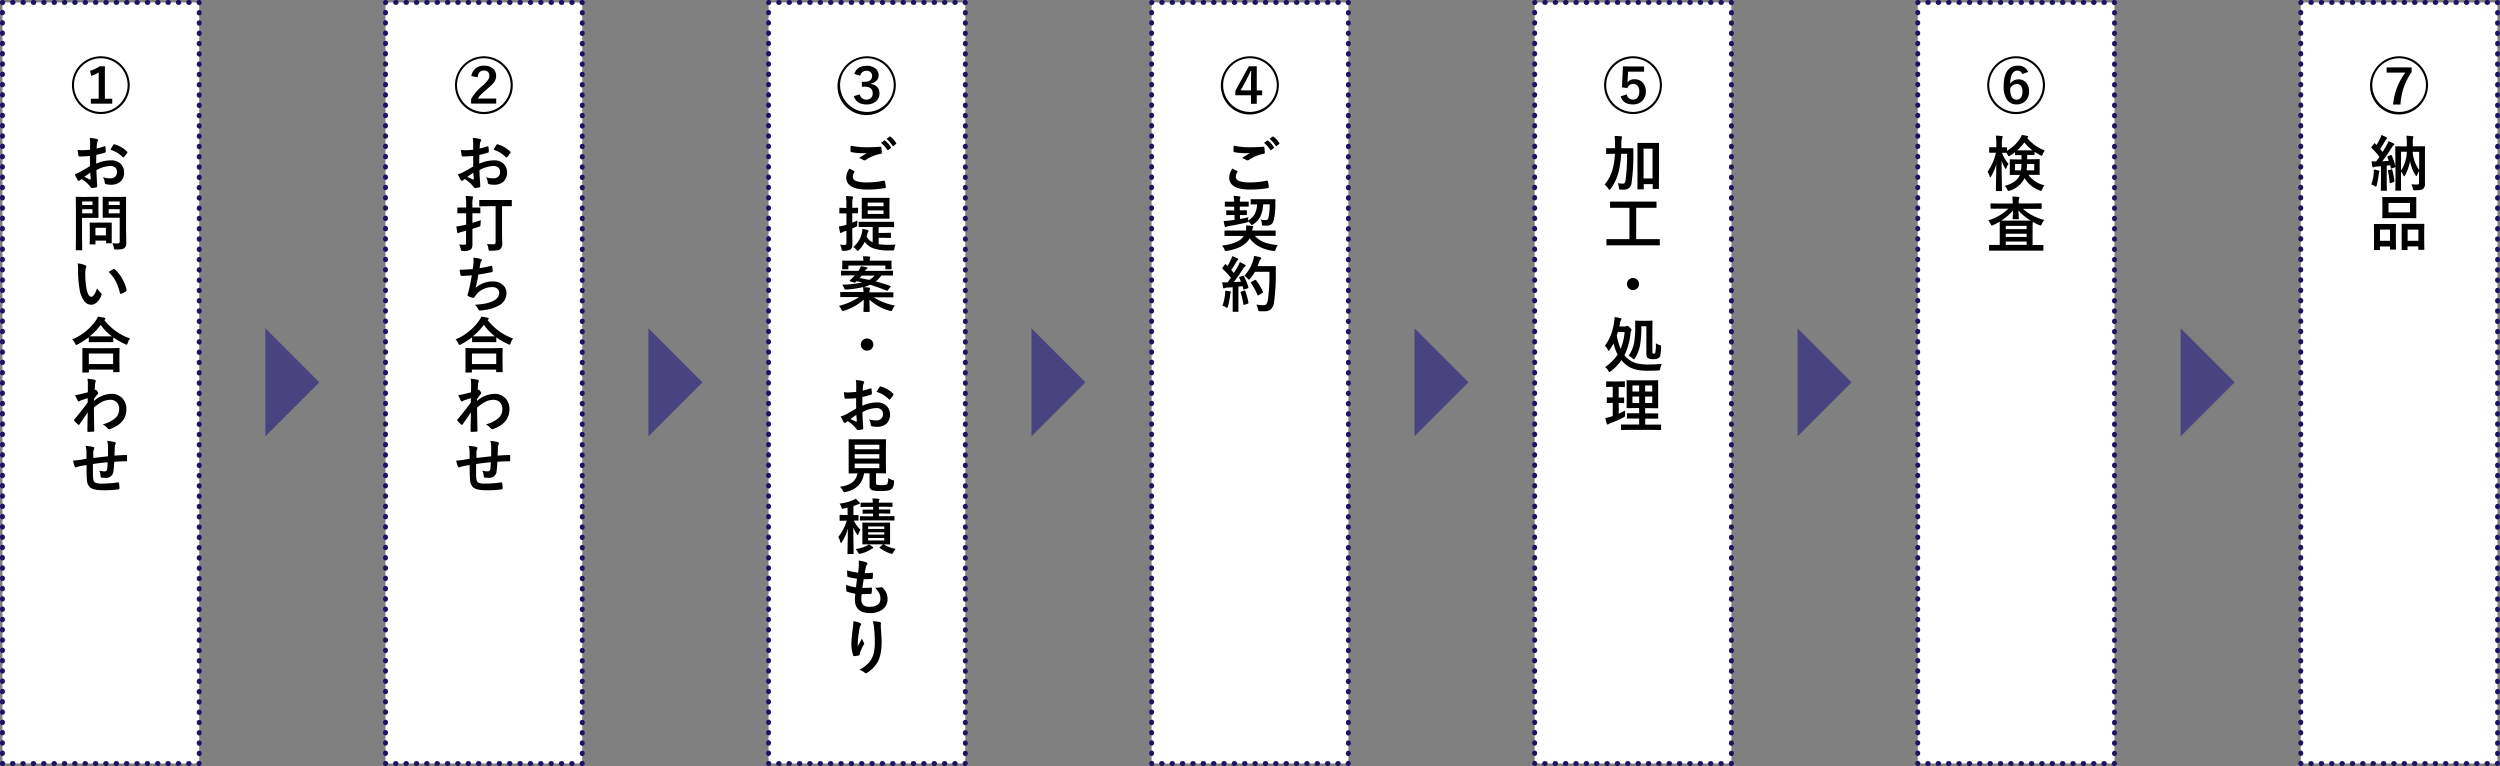 <svg xmlns="http://www.w3.org/2000/svg" viewBox="0 0 1018.31 312"><rect x="0" y="0" width="1018.31" height="312" fill="#808080" stroke="none"/><defs><style>.cls-1{fill:#fff;}.cls-2,.cls-3,.cls-4{fill:none;stroke:#1b1464;stroke-linecap:round;stroke-linejoin:round;stroke-width:2px;}.cls-3{stroke-dasharray:0.2 4.02;}.cls-4{stroke-dasharray:0.2 3.99;}.cls-5{fill:#494380;}</style></defs><g id="レイヤー_2" data-name="レイヤー 2"><g id="レイヤー_1-2" data-name="レイヤー 1"><rect class="cls-1" x="1" y="1" width="80.14" height="310"/><polyline class="cls-2" points="81.14 310.9 81.14 311 81.04 311"/><line class="cls-3" x1="77.02" y1="311" x2="3.11" y2="311"/><polyline class="cls-2" points="1.1 311 1 311 1 310.9"/><line class="cls-4" x1="1" y1="306.91" x2="1" y2="3.09"/><polyline class="cls-2" points="1 1.1 1 1 1.1 1"/><line class="cls-3" x1="5.12" y1="1" x2="79.03" y2="1"/><polyline class="cls-2" points="81.04 1 81.14 1 81.14 1.1"/><line class="cls-4" x1="81.14" y1="5.09" x2="81.14" y2="308.91"/><path d="M41.07,22.92A11.77,11.77,0,0,1,52.83,34.69,11.75,11.75,0,0,1,35.14,44.84a11.75,11.75,0,0,1-4.22-16.09,11.83,11.83,0,0,1,10.15-5.83Zm0,.82a10.6,10.6,0,0,0-5.51,1.51,10.94,10.94,0,0,0-3.93,3.92,10.89,10.89,0,0,0,0,11,10.86,10.86,0,0,0,3.93,3.92,10.83,10.83,0,0,0,11,0,10.91,10.91,0,0,0,3.92-3.92,10.83,10.83,0,0,0,0-11,11,11,0,0,0-3.92-3.92A10.64,10.64,0,0,0,41.07,23.74ZM42.72,27V40.22h3v2H37v-2h3.2V29.5a11.43,11.43,0,0,1-3.06,1.4l-.45-2.07A15.31,15.31,0,0,0,40.63,27Z"/><path d="M36.7,61l0-2.81a9.65,9.65,0,0,0-.16-2,14.21,14.21,0,0,1,2.92.43c.33.09.5.25.5.47a.87.87,0,0,1-.15.4,3.43,3.43,0,0,0-.35,1c0,.48-.09,1.16-.12,2a27.09,27.09,0,0,0,3.17-.9.38.38,0,0,1,.17,0c.14,0,.23.09.25.25a12.05,12.05,0,0,1,.14,1.92.39.39,0,0,1-.32.4,35.81,35.81,0,0,1-3.53.94l-.05,3.57a14.89,14.89,0,0,1,6.07-1.36,5.35,5.35,0,0,1,4,1.54,4.65,4.65,0,0,1,1.3,3.39,4.71,4.71,0,0,1-1.61,3.85,5.72,5.72,0,0,1-3.74,1.15,9.14,9.14,0,0,1-2-.21.7.7,0,0,1-.54-.75,4.1,4.1,0,0,0-.75-2.08,9.94,9.94,0,0,0,3.09.43,2.66,2.66,0,0,0,1.93-.7,2.38,2.38,0,0,0,.73-1.84,2.34,2.34,0,0,0-.81-1.93,3,3,0,0,0-1.9-.56,12.8,12.8,0,0,0-5.65,1.68c0,1.06.06,2,.1,3,.13,1.91.2,3,.2,3.2a2.7,2.7,0,0,1,0,.53.45.45,0,0,1-.34.28,9.73,9.73,0,0,1-1.82.3c-.16,0-.36-.15-.6-.5a13.93,13.93,0,0,0-3.51-3.15,4.84,4.84,0,0,0-.78.54.61.61,0,0,1-.42.17c-.2,0-.38-.13-.54-.4a20.9,20.9,0,0,1-1.13-2.29A8.72,8.72,0,0,0,32.63,70q1.13-.62,4-2.29V63.54c-1.64.12-3,.19-4.14.19a.53.53,0,0,1-.59-.52c-.06-.39-.16-1.11-.28-2.14a13.35,13.35,0,0,0,1.93.12C34.28,61.19,35.32,61.12,36.7,61Zm.07,9.35c-1,.7-1.84,1.26-2.41,1.67a24.68,24.68,0,0,0,2.32,1.11l.13,0c.08,0,.12,0,.12-.14s0,0,0-.07c0-.25,0-.69-.08-1.33S36.79,70.54,36.77,70.34ZM45,61a16,16,0,0,1,1.13-1.92c.13-.21.24-.32.33-.32l.09,0a11.82,11.82,0,0,1,5.23,3,.4.4,0,0,1,.14.25.93.93,0,0,1-.09.24c-.14.21-.37.52-.7.94l-.64.82a.33.33,0,0,1-.26.08c-.12,0-.2,0-.23-.08A11.54,11.54,0,0,0,45,61Z"/><path d="M37.42,80.18l2.47-.05c.16,0,.24.09.24.28l-.05,2.44v3.2l.05,2.41c0,.19-.08.28-.24.28l-2.47,0h-4v7.7l.05,5.25c0,.12,0,.2-.05.24a.45.45,0,0,1-.21,0H31.15c-.12,0-.2,0-.22,0a.37.37,0,0,1-.05-.23l.05-5.25V85.71l-.05-5.3c0-.14,0-.22.05-.24a.38.38,0,0,1,.23,0l2.88.05Zm.24,1.88H33.47v1.45h4.19Zm0,4.83V85.21H33.47v1.68Zm.92,12.67h-1.8a.56.56,0,0,1-.24,0,.43.43,0,0,1,0-.21l.05-4V93.52l-.05-2.6c0-.14,0-.22.05-.24s.1,0,.22,0l2.62,0h3.22l2.62,0a.38.38,0,0,1,.24,0,.53.53,0,0,1,0,.23l0,2.13V95l0,3.86c0,.13,0,.22,0,.24a.35.35,0,0,1-.23,0h-1.8a.44.44,0,0,1-.26,0,.42.42,0,0,1,0-.24V98H38.88v1.33c0,.12,0,.19,0,.22A1.11,1.11,0,0,1,38.58,99.56Zm.3-6.77v3.1h4.26v-3.1Zm6.87,6.26a15.47,15.47,0,0,0,2,.12,1.17,1.17,0,0,0,.85-.23,1.23,1.23,0,0,0,.16-.74V88.69H44.82l-2.71,0a.45.45,0,0,1-.27,0,.53.53,0,0,1,0-.23l0-2.21v-3.6l0-2.24q0-.21.06-.24s.11,0,.24,0l2.71.05h3.55l2.71-.05a.38.38,0,0,1,.24.05.53.53,0,0,1,0,.23l0,3.27V93.8l.09,4.9a4.46,4.46,0,0,1-.17,1.45,1.9,1.9,0,0,1-.54.82,2.29,2.29,0,0,1-1.2.53,13.22,13.22,0,0,1-2.23.14,1.35,1.35,0,0,1-.73-.11,1.54,1.54,0,0,1-.21-.65A6.53,6.53,0,0,0,45.75,99.05Zm3-17H44.27v1.45h4.49Zm-4.49,4.83h4.49V85.21H44.27Z"/><path d="M31.63,107.28a9.8,9.8,0,0,1,3.13.8c.27.12.4.27.4.45a1.94,1.94,0,0,1-.21.68,9.38,9.38,0,0,0-.21,2.42,33.68,33.68,0,0,0,.44,5.63c.43,2.41,1.1,3.62,2,3.62.41,0,.81-.29,1.19-.87a13.72,13.72,0,0,0,1.17-2.56,10.08,10.08,0,0,0,1.57,1.9.7.7,0,0,1,.26.53,1.29,1.29,0,0,1-.08.39,6.8,6.8,0,0,1-2,3,3.42,3.42,0,0,1-2.24.86,3.68,3.68,0,0,1-3-1.88,11,11,0,0,1-1.66-4.55,43.75,43.75,0,0,1-.59-7.18A15.07,15.07,0,0,0,31.63,107.28Zm12.63,3.49c.81-.52,1.46-.89,1.94-1.14a.91.91,0,0,1,.28-.09.4.4,0,0,1,.26.14,14.66,14.66,0,0,1,3.19,4.1,15.08,15.08,0,0,1,1.64,4.34.44.44,0,0,1,0,.15c0,.14-.09.27-.28.4a9.48,9.48,0,0,1-1.93,1,.6.6,0,0,1-.22,0c-.16,0-.26-.11-.3-.31a19.48,19.48,0,0,0-1.82-5A16.14,16.14,0,0,0,44.26,110.77Z"/><path d="M53,137.88a6.09,6.09,0,0,0-1,1.87c-.14.43-.29.64-.45.64a1.49,1.49,0,0,1-.59-.22,27.46,27.46,0,0,1-4.81-2.75v1.72a.35.35,0,0,1,0,.23.45.45,0,0,1-.22,0l-2.78,0H39.19l-2.78,0c-.13,0-.21,0-.24,0a.5.5,0,0,1,0-.22v-1.78a30.61,30.61,0,0,1-4.56,2.91,3.16,3.16,0,0,1-.56.24c-.13,0-.29-.2-.47-.61a6,6,0,0,0-1.16-1.65,22.16,22.16,0,0,0,9.49-7.54,8.64,8.64,0,0,0,1-1.76c1.2.19,2.06.34,2.59.47.3.1.44.23.44.4a.44.44,0,0,1-.24.37,1.31,1.31,0,0,0-.2.17A22.79,22.79,0,0,0,53,137.88ZM35.88,151.73H33.79c-.13,0-.21,0-.23,0a.39.39,0,0,1,0-.22l0-4.38V145l0-3c0-.13,0-.21,0-.23a.44.44,0,0,1,.22,0l3.38.05h7.9l3.37-.05a.44.44,0,0,1,.26.05.37.37,0,0,1,0,.22l-.05,2.61V147l.05,4.35c0,.13,0,.2-.06.23a.53.53,0,0,1-.23,0H46.36c-.14,0-.22,0-.24,0a.39.39,0,0,1,0-.22v-.82h-9.9v.94c0,.13,0,.2-.06.23A.56.56,0,0,1,35.88,151.73Zm.3-7.74v4.3h9.9V144Zm.35-7c.39,0,1.28,0,2.66,0H43l2.53,0A22.12,22.12,0,0,1,41,132.36,24.23,24.23,0,0,1,36.53,137Z"/><path d="M35.63,154.27a21.06,21.06,0,0,1,2.85.42c.36.09.53.27.53.52a1.14,1.14,0,0,1-.08.34,4,4,0,0,0-.24,1.06l-.06,1c0,.45-.05.85-.08,1.22l.21-.07a.41.41,0,0,1,.17,0q.27,0,.66.57a1.67,1.67,0,0,1,.4.77,1.44,1.44,0,0,1-.42.68c-.49.63-.93,1.22-1.3,1.77v.77a11.12,11.12,0,0,1,7.08-2.89,5.85,5.85,0,0,1,4.67,2,6.28,6.28,0,0,1,1.47,4.29q0,5.58-6.57,8a.82.82,0,0,1-.42.1.8.8,0,0,1-.64-.35,7.69,7.69,0,0,0-2-1.63,12.53,12.53,0,0,0,5-2.44,4.79,4.79,0,0,0,1.68-3.72,3.74,3.74,0,0,0-1.09-2.9,3.59,3.59,0,0,0-2.58-.92,7.36,7.36,0,0,0-3.47.92,17.55,17.55,0,0,0-3.14,2.24c0,1.25,0,2.9.07,5,0,2.25.06,3.75.07,4.49q0,.3-.33.3c-.72.06-1.45.1-2.19.1a.24.24,0,0,1-.27-.27v-.08q0-2.85.13-7.62-1.68,2.5-3.34,4.88c-.13.17-.24.25-.33.25a.43.43,0,0,1-.28-.15,21,21,0,0,1-1.51-1.48.34.34,0,0,1-.14-.28.46.46,0,0,1,.14-.29q3.32-4,5.44-6.92c0-.86,0-1.44,0-1.76-1.41.44-2.35.75-2.82.92a3,3,0,0,0-.53.29.63.63,0,0,1-.28.13c-.18,0-.34-.15-.49-.45a20.36,20.36,0,0,1-1-2.16,15.28,15.28,0,0,0,1.68-.26c1.07-.24,2.23-.53,3.5-.88,0-.7,0-1.77,0-3.21A9.3,9.3,0,0,0,35.63,154.27Z"/><path d="M44,185.86c0-.82,0-2,0-3.47a10.81,10.81,0,0,0-.33-2.82,20.07,20.07,0,0,1,3,.5c.32.08.47.24.47.47a1.2,1.2,0,0,1-.15.49,4.69,4.69,0,0,0-.26,1.11q0,1.53-.09,3.45c1.67-.13,3.28-.22,4.81-.27.19,0,.29.08.29.25q0,.81,0,1.17c0,.29,0,.58,0,.85a.47.47,0,0,1-.06.3.47.47,0,0,1-.25,0c-1.54,0-3.18.07-4.91.2a35.07,35.07,0,0,1-.31,3.8,2.89,2.89,0,0,1-3.22,2.74,11.63,11.63,0,0,1-1.53-.07c-.33,0-.5-.24-.5-.64a6.34,6.34,0,0,0-.54-2.23,7.91,7.91,0,0,0,2.1.31,1.12,1.12,0,0,0,.82-.25,1.33,1.33,0,0,0,.33-.82,26.25,26.25,0,0,0,.18-2.62c-2,.15-4,.39-6,.7,0,1.51,0,2.5,0,3,0,1,0,1.92.06,2.59.08,1.08.38,1.76.89,2a6.9,6.9,0,0,0,2.82.38,43.33,43.33,0,0,0,6.38-.49h.15a.32.32,0,0,1,.34.32,10.45,10.45,0,0,1,.16,2.07c0,.27-.11.41-.32.44a42.22,42.22,0,0,1-6.19.37c-2.62,0-4.39-.35-5.33-1.06a4.28,4.28,0,0,1-1.4-3.2c-.12-1.25-.17-3.25-.17-6-1,.13-2,.31-3,.53a9.12,9.12,0,0,0-1.11.36.54.54,0,0,1-.26.07c-.15,0-.28-.11-.39-.34a8.62,8.62,0,0,1-.68-2.46,20.52,20.52,0,0,0,2.63-.26c.27,0,.74-.11,1.41-.23l1.39-.24v-2.63a12.79,12.79,0,0,0-.35-2.62,20.7,20.7,0,0,1,3,.42c.35.07.52.24.52.52a1.28,1.28,0,0,1-.16.52,3.38,3.38,0,0,0-.24,1.08c0,.22,0,.61,0,1.18s0,.94,0,1.2Q38.67,186.46,44,185.86Z"/><rect class="cls-1" x="157.03" y="1" width="80.14" height="310"/><polyline class="cls-2" points="237.17 310.9 237.17 311 237.07 311"/><line class="cls-3" x1="233.05" y1="311" x2="159.14" y2="311"/><polyline class="cls-2" points="157.13 311 157.03 311 157.03 310.9"/><line class="cls-4" x1="157.03" y1="306.91" x2="157.03" y2="3.09"/><polyline class="cls-2" points="157.03 1.1 157.03 1 157.13 1"/><line class="cls-3" x1="161.14" y1="1" x2="235.06" y2="1"/><polyline class="cls-2" points="237.07 1 237.17 1 237.17 1.1"/><line class="cls-4" x1="237.17" y1="5.09" x2="237.17" y2="308.91"/><path d="M197.1,22.92a11.83,11.83,0,0,1,10.15,5.83,11.77,11.77,0,1,1-20.3,0,11.8,11.8,0,0,1,10.15-5.83Zm0,.82a10.64,10.64,0,0,0-5.52,1.51,11,11,0,0,0-3.92,3.92,10.83,10.83,0,0,0,0,11,10.91,10.91,0,0,0,3.92,3.92,10.83,10.83,0,0,0,11,0,10.86,10.86,0,0,0,3.93-3.92,10.89,10.89,0,0,0,0-11,10.94,10.94,0,0,0-3.93-3.92A10.6,10.6,0,0,0,197.1,23.74ZM192,31a4.77,4.77,0,0,1,1.86-3.25,5.22,5.22,0,0,1,3.2-1A5.43,5.43,0,0,1,200.87,28a3.67,3.67,0,0,1,1.21,2.87,4.41,4.41,0,0,1-.84,2.63A16.61,16.61,0,0,1,198.7,36c-1.31,1.13-2.22,1.94-2.72,2.46a8.93,8.93,0,0,0-1.33,1.68h7.48v2.07H191.9V40.32a19.67,19.67,0,0,1,4.79-5.51,13.59,13.59,0,0,0,2.19-2.41,3,3,0,0,0,.45-1.57,2,2,0,0,0-.67-1.62,2.28,2.28,0,0,0-1.54-.5c-1.51,0-2.36.92-2.56,2.76Z"/><path d="M192.73,61l0-2.81a8.9,8.9,0,0,0-.17-2,14.32,14.32,0,0,1,2.93.43c.33.09.49.25.49.47a1,1,0,0,1-.14.4,3.14,3.14,0,0,0-.35,1c0,.48-.09,1.16-.12,2a27.65,27.65,0,0,0,3.17-.9.37.37,0,0,1,.16,0c.15,0,.23.09.26.25a13.35,13.35,0,0,1,.14,1.92.4.4,0,0,1-.32.4,35.81,35.81,0,0,1-3.53.94l-.05,3.57a14.86,14.86,0,0,1,6.07-1.36,5.35,5.35,0,0,1,4,1.54,5.25,5.25,0,0,1-.31,7.24,5.72,5.72,0,0,1-3.74,1.15,9.14,9.14,0,0,1-2-.21.7.7,0,0,1-.54-.75,4.1,4.1,0,0,0-.75-2.08,9.88,9.88,0,0,0,3.08.43,2.67,2.67,0,0,0,1.94-.7,2.41,2.41,0,0,0,.72-1.84,2.33,2.33,0,0,0-.8-1.93,3,3,0,0,0-1.9-.56,12.77,12.77,0,0,0-5.65,1.68c0,1.06,0,2,.09,3,.14,1.91.21,3,.21,3.2a1.89,1.89,0,0,1,0,.53.42.42,0,0,1-.33.28,9.73,9.73,0,0,1-1.82.3c-.16,0-.36-.15-.6-.5a13.93,13.93,0,0,0-3.51-3.15,4.84,4.84,0,0,0-.78.54.61.61,0,0,1-.42.17c-.2,0-.38-.13-.54-.4a22.38,22.38,0,0,1-1.14-2.29,8.78,8.78,0,0,0,2.27-.86c.74-.41,2.09-1.17,4-2.29V63.54c-1.65.12-3,.19-4.14.19a.53.53,0,0,1-.59-.52c-.07-.39-.16-1.11-.28-2.14a13.35,13.35,0,0,0,1.93.12C190.3,61.19,191.35,61.12,192.73,61Zm.07,9.35c-1,.7-1.85,1.26-2.41,1.67a23.47,23.47,0,0,0,2.31,1.11l.14,0c.08,0,.12,0,.12-.14a.14.14,0,0,0,0-.07c0-.25,0-.69-.07-1.33S192.82,70.54,192.8,70.34ZM201.05,61a16,16,0,0,1,1.13-1.92c.13-.21.24-.32.32-.32l.1,0a11.82,11.82,0,0,1,5.23,3A.46.46,0,0,1,208,62a.93.93,0,0,1-.09.24c-.14.21-.37.52-.7.94l-.64.82a.35.35,0,0,1-.27.08A.27.27,0,0,1,206,64,11.5,11.5,0,0,0,201.05,61Z"/><path d="M187,99.58c.6.06,1.32.1,2.16.1a.76.76,0,0,0,.56-.16,1,1,0,0,0,.12-.59V94l-2,.49a2.44,2.44,0,0,0-.85.35.59.59,0,0,1-.39.14c-.17,0-.27-.11-.32-.32-.13-.62-.27-1.43-.42-2.42.51,0,1.27-.17,2.29-.38.28,0,.85-.17,1.71-.38V86.88H189l-2.45,0a.44.44,0,0,1-.25,0,.52.52,0,0,1,0-.23V84.78c0-.14,0-.22,0-.24a.51.51,0,0,1,.24,0l2.45,0h.89v-1.2a23.13,23.13,0,0,0-.21-3.51c1,0,1.9.08,2.65.17.27,0,.4.13.4.28a1.37,1.37,0,0,1-.16.52,11.12,11.12,0,0,0-.14,2.49v1.25h.54l2.47,0a.35.35,0,0,1,.23,0,.53.53,0,0,1,0,.23v1.87c0,.13,0,.21,0,.24a.54.54,0,0,1-.22,0l-2.47,0h-.54v3.89c1.44-.42,2.6-.78,3.47-1.09a12.39,12.39,0,0,0-.17,1.69,1.38,1.38,0,0,1-.13.74,2,2,0,0,1-.65.29c-.7.25-1.53.53-2.52.83v1.11l0,5a4.9,4.9,0,0,1-.18,1.55,1.61,1.61,0,0,1-.64.82,5.52,5.52,0,0,1-3,.52c-.38,0-.61,0-.68-.12a1.73,1.73,0,0,1-.22-.65A7.23,7.23,0,0,0,187,99.58ZM198.69,84l-3.24.05c-.13,0-.21,0-.23-.05a.47.47,0,0,1,0-.22V81.69c0-.13,0-.21,0-.23a.37.37,0,0,1,.22,0l3.24,0H205l3.23,0a.38.38,0,0,1,.24,0,.44.44,0,0,1,0,.22v2.08c0,.13,0,.2-.06.23a.44.44,0,0,1-.22,0L205,84h-.51v10.4c0,.11,0,1.66.09,4.66a3.11,3.11,0,0,1-.84,2.47c-.47.39-1.76.59-3.84.59h-.3c-.25,0-.41-.05-.48-.16a1.75,1.75,0,0,1-.16-.61,5.37,5.37,0,0,0-.62-2,16.19,16.19,0,0,0,2.4.16c.76,0,1.13-.28,1.13-.85V84Z"/><path d="M192.54,109.62c.07-.46.17-1.21.3-2.26q.06-.67.06-1.17a7,7,0,0,0-.11-1.23,16.92,16.92,0,0,1,3,.52c.33.1.49.25.49.44a.69.69,0,0,1-.16.4,2,2,0,0,0-.43.9c-.16.92-.28,1.59-.35,2a41,41,0,0,0,4.64-.92,1.31,1.31,0,0,1,.27,0c.13,0,.22.1.25.3a11.21,11.21,0,0,1,.17,1.82.36.36,0,0,1-.3.4q-3.2.7-5.52,1-.5,3-1.13,5.43a10.41,10.41,0,0,1,7.07-2.61,5.69,5.69,0,0,1,4.16,1.55,4.19,4.19,0,0,1,1.34,3.11,5.59,5.59,0,0,1-2.82,5,16.64,16.64,0,0,1-6.28,2,12.41,12.41,0,0,1-1.82.17c-.25,0-.45-.2-.62-.59a5,5,0,0,0-1.33-1.76,30.93,30.93,0,0,0,4.36-.5,16.51,16.51,0,0,0,2.72-.85q2.81-1.17,2.8-3.48a2.15,2.15,0,0,0-.79-1.75,3.16,3.16,0,0,0-2-.6,8.53,8.53,0,0,0-4,1A7.54,7.54,0,0,0,194,120l-.69.94c-.15.25-.29.37-.41.37h-.06a6,6,0,0,1-1.85-.54c-.36-.16-.54-.32-.54-.49a1.77,1.77,0,0,1,.09-.5l.33-1.17q.65-2.58,1.31-6.45c-2,.15-3.39.22-4.14.22a.42.42,0,0,1-.47-.35,19.6,19.6,0,0,1-.35-2.14C188.86,109.84,190.64,109.76,192.54,109.62Z"/><path d="M209,137.88a6.28,6.28,0,0,0-1,1.87c-.14.43-.29.64-.45.64a1.44,1.44,0,0,1-.59-.22,27.1,27.1,0,0,1-4.81-2.75v1.72a.35.35,0,0,1,0,.23.48.48,0,0,1-.22,0l-2.78,0h-3.83l-2.78,0c-.13,0-.21,0-.24,0a.39.39,0,0,1,0-.22v-1.78a30.61,30.61,0,0,1-4.56,2.91,2.8,2.8,0,0,1-.57.24c-.13,0-.28-.2-.47-.61a5.8,5.8,0,0,0-1.15-1.65,22.16,22.16,0,0,0,9.49-7.54,8.64,8.64,0,0,0,1-1.76c1.19.19,2.06.34,2.59.47.29.1.44.23.44.4a.44.44,0,0,1-.24.37,1.31,1.31,0,0,0-.2.17A22.76,22.76,0,0,0,209,137.88Zm-17.07,13.85h-2.1c-.12,0-.2,0-.22,0a.39.39,0,0,1,0-.22l0-4.38V145l0-3c0-.13,0-.21,0-.23a.42.42,0,0,1,.21,0l3.39.05h7.9l3.37-.05a.44.44,0,0,1,.26.05.37.37,0,0,1,0,.22l-.05,2.61V147l.05,4.35c0,.13,0,.2-.06.23a.53.53,0,0,1-.23,0h-2.1c-.13,0-.21,0-.24,0a.54.54,0,0,1,0-.22v-.82h-9.9v.94c0,.13,0,.2-.06.23A.56.56,0,0,1,191.91,151.73Zm.3-7.74v4.3h9.9V144Zm.35-7c.39,0,1.28,0,2.66,0h3.83l2.53,0a21.88,21.88,0,0,1-4.53-4.68A24.54,24.54,0,0,1,192.56,137Z"/><path d="M191.66,154.27a21.06,21.06,0,0,1,2.85.42c.35.09.53.27.53.52a1.14,1.14,0,0,1-.08.34,4.36,4.36,0,0,0-.25,1.06c0,.17,0,.51-.06,1s0,.85-.07,1.22l.21-.07a.41.41,0,0,1,.17,0q.27,0,.66.57a1.63,1.63,0,0,1,.39.77,1.44,1.44,0,0,1-.42.68c-.49.63-.92,1.22-1.3,1.77v.77a11.16,11.16,0,0,1,7.08-2.89,5.84,5.84,0,0,1,4.67,2,6.28,6.28,0,0,1,1.47,4.29q0,5.58-6.56,8a.87.87,0,0,1-.42.1.8.8,0,0,1-.64-.35,7.69,7.69,0,0,0-1.95-1.63,12.53,12.53,0,0,0,5-2.44,4.79,4.79,0,0,0,1.68-3.72,3.78,3.78,0,0,0-1.09-2.9,3.6,3.6,0,0,0-2.59-.92,7.35,7.35,0,0,0-3.46.92,17.58,17.58,0,0,0-3.15,2.24c0,1.25,0,2.9.08,5,0,2.25.06,3.75.07,4.49q0,.3-.33.3c-.72.06-1.45.1-2.19.1a.25.25,0,0,1-.28-.27v-.08c0-1.9.07-4.44.14-7.62q-1.68,2.5-3.34,4.88c-.14.17-.25.25-.34.25a.41.41,0,0,1-.27-.15,19.12,19.12,0,0,1-1.51-1.48.34.34,0,0,1-.14-.28.46.46,0,0,1,.14-.29q3.31-4,5.43-6.92c0-.86,0-1.44,0-1.76-1.42.44-2.36.75-2.82.92a3,3,0,0,0-.53.29.67.67,0,0,1-.28.13c-.18,0-.35-.15-.49-.45a20.36,20.36,0,0,1-1-2.16,14.76,14.76,0,0,0,1.67-.26c1.07-.24,2.24-.53,3.51-.88,0-.7.05-1.77.05-3.21A9.3,9.3,0,0,0,191.66,154.27Z"/><path d="M200.07,185.86c0-.82,0-2,0-3.47a10.81,10.81,0,0,0-.33-2.82,20.07,20.07,0,0,1,3,.5c.31.08.47.24.47.47a1.1,1.1,0,0,1-.16.49,5.11,5.11,0,0,0-.25,1.11c0,1-.06,2.17-.1,3.45,1.68-.13,3.29-.22,4.82-.27.19,0,.29.08.29.25,0,.54,0,.93,0,1.17s0,.58,0,.85a.47.47,0,0,1-.06.3.49.49,0,0,1-.25,0c-1.55,0-3.18.07-4.92.2-.08,1.78-.18,3-.3,3.8a2.89,2.89,0,0,1-3.22,2.74,11.63,11.63,0,0,1-1.53-.07c-.33,0-.5-.24-.5-.64a6.8,6.8,0,0,0-.54-2.23,7.85,7.85,0,0,0,2.1.31,1.09,1.09,0,0,0,.81-.25,1.33,1.33,0,0,0,.34-.82,26.25,26.25,0,0,0,.18-2.62c-2,.15-4,.39-6,.7,0,1.51,0,2.5,0,3,0,1,0,1.92.06,2.59.08,1.08.38,1.76.89,2a6.84,6.84,0,0,0,2.82.38,43.33,43.33,0,0,0,6.38-.49h.14a.33.33,0,0,1,.35.32,10.45,10.45,0,0,1,.16,2.07c0,.27-.11.41-.33.44a42.12,42.12,0,0,1-6.19.37c-2.61,0-4.39-.35-5.32-1.06a4.32,4.32,0,0,1-1.41-3.2c-.11-1.25-.17-3.25-.17-6-1,.13-2,.31-3,.53a9.12,9.12,0,0,0-1.11.36.56.56,0,0,1-.26.07c-.16,0-.28-.11-.39-.34a8.94,8.94,0,0,1-.69-2.46,20.63,20.63,0,0,0,2.64-.26c.27,0,.74-.11,1.41-.23l1.38-.24v-2.63a12.84,12.84,0,0,0-.34-2.62,20.7,20.7,0,0,1,3,.42c.34.07.52.24.52.52a1.46,1.46,0,0,1-.16.52,3.38,3.38,0,0,0-.24,1.08c0,.22,0,.61,0,1.18s0,.94,0,1.2Q194.7,186.46,200.07,185.86Z"/><rect class="cls-1" x="313.05" y="1" width="80.14" height="310"/><polyline class="cls-2" points="393.2 310.9 393.2 311 393.1 311"/><line class="cls-3" x1="389.08" y1="311" x2="315.16" y2="311"/><polyline class="cls-2" points="313.15 311 313.06 311 313.06 310.9"/><line class="cls-4" x1="313.05" y1="306.91" x2="313.05" y2="3.09"/><polyline class="cls-2" points="313.06 1.1 313.06 1 313.15 1"/><line class="cls-3" x1="317.17" y1="1" x2="391.09" y2="1"/><polyline class="cls-2" points="393.1 1 393.2 1 393.2 1.1"/><line class="cls-4" x1="393.2" y1="5.09" x2="393.2" y2="308.91"/><path d="M353.13,22.92a11.76,11.76,0,0,1,10.15,17.7A11.76,11.76,0,1,1,343,28.75a11.8,11.8,0,0,1,10.15-5.83Zm0,.82a10.61,10.61,0,0,0-5.52,1.51,11,11,0,0,0-3.92,3.92,10.83,10.83,0,0,0,0,11,10.91,10.91,0,0,0,3.92,3.92,10.83,10.83,0,0,0,11,0,10.94,10.94,0,0,0,3.93-3.92,10.89,10.89,0,0,0,0-11,11,11,0,0,0-3.93-3.92A10.6,10.6,0,0,0,353.13,23.74ZM348,30.1q1.06-3.29,5-3.29A5.4,5.4,0,0,1,356.71,28a3.36,3.36,0,0,1,1.17,2.63,3.12,3.12,0,0,1-.95,2.34,4.42,4.42,0,0,1-2.2,1.07v.15q3.5.68,3.5,3.81a4.1,4.1,0,0,1-1.64,3.45A5.84,5.84,0,0,1,353,42.55q-4.11,0-5.24-3.39l2.45-.73A2.61,2.61,0,0,0,353,40.57a2.38,2.38,0,0,0,1.86-.76,2.55,2.55,0,0,0,.6-1.75c0-1.83-1.05-2.74-3.16-2.74h-1.23v-2h1.08c2,0,3.06-.81,3.06-2.42a1.89,1.89,0,0,0-.72-1.59,2.4,2.4,0,0,0-1.54-.48,2.51,2.51,0,0,0-2.57,2Z"/><path d="M346,68.66l1.9,1c.13.08.19.16.19.25a.4.4,0,0,1-.07.2,3.49,3.49,0,0,0-.65,1.88c0,.84.51,1.44,1.53,1.81a13.85,13.85,0,0,0,4.32.5,31.66,31.66,0,0,0,6.69-.71.86.86,0,0,1,.21,0,.28.28,0,0,1,.3.25,13,13,0,0,1,.4,2.41v.05c0,.16-.14.27-.42.32a40.8,40.8,0,0,1-7.22.59q-8.49,0-8.49-5A6.75,6.75,0,0,1,346,68.66Zm.54-9.32a31.37,31.37,0,0,0,6.92.64c1.52,0,3.23-.08,5.13-.22h.08a.28.28,0,0,1,.3.28,13.21,13.21,0,0,1,.21,2.09c0,.32-.14.49-.42.52a15.4,15.4,0,0,0-6,2.44,1,1,0,0,1-.63.22,1.12,1.12,0,0,1-.51-.14,6.14,6.14,0,0,0-1.73-.8c1.35-.87,2.42-1.56,3.23-2.05a14.52,14.52,0,0,1-1.79.08,23,23,0,0,1-4.54-.43.39.39,0,0,1-.33-.44C346.38,61.27,346.42,60.54,346.49,59.34Zm12.33-1.18,1.3-.92a.24.24,0,0,1,.15-.06.38.38,0,0,1,.22.11,10.43,10.43,0,0,1,2.34,2.65.27.27,0,0,1,.07.18.29.29,0,0,1-.14.21l-1,.77a.4.4,0,0,1-.19.07.32.32,0,0,1-.23-.16A12.34,12.34,0,0,0,358.82,58.16Zm2.26-1.63,1.23-.89a.35.35,0,0,1,.17-.06.42.42,0,0,1,.21.11A9.42,9.42,0,0,1,365,58.23a.43.43,0,0,1,.08.21.33.33,0,0,1-.15.24l-1,.77a.44.44,0,0,1-.2.07c-.08,0-.15-.05-.22-.16A11.62,11.62,0,0,0,361.08,56.53Z"/><path d="M342.21,99.69c.39,0,1,.07,1.79.07a.75.75,0,0,0,.64-.23,1.32,1.32,0,0,0,.13-.71V94l-1.06.33a2.9,2.9,0,0,0-.87.43.64.64,0,0,1-.39.14c-.15,0-.24-.1-.29-.3a15.57,15.57,0,0,1-.42-2.36,14.83,14.83,0,0,0,2.24-.47l.79-.22V86.91h-.33l-2.31,0a.38.38,0,0,1-.24,0,.53.53,0,0,1,0-.23V84.89c0-.13,0-.21,0-.24a.41.41,0,0,1,.23,0l2.31.06h.33V83.36a29.35,29.35,0,0,0-.17-3.5,25.1,25.1,0,0,1,2.52.18c.26,0,.4.11.4.26a2,2,0,0,1-.19.52,11.12,11.12,0,0,0-.14,2.49v1.36l2.09-.06c.13,0,.21,0,.23,0a.38.38,0,0,1,0,.23v1.79c0,.14,0,.22-.05.24s-.09,0-.22,0l-2.09,0v3.82c1-.39,1.72-.69,2.12-.88,0,.34-.07.87-.1,1.6a1.38,1.38,0,0,1-.12.75,2.8,2.8,0,0,1-.62.34l-1.28.56v1.18l.07,4.94c0,1.25-.26,2.06-.79,2.43a5.12,5.12,0,0,1-2.71.54h-.3c-.24,0-.39,0-.46-.15a2.45,2.45,0,0,1-.2-.59A7.8,7.8,0,0,0,342.21,99.69Zm11.14-7.22-3.33,0q-.27,0-.27-.24V90.6a.46.46,0,0,1,.05-.26.51.51,0,0,1,.22,0l3.33,0h7.25l3.34,0c.13,0,.22,0,.25.06a.38.38,0,0,1,0,.23v1.68a.32.32,0,0,1-.05.21.56.56,0,0,1-.24,0l-3.34,0h-2.66v2.35h2.19l2.52-.06a.21.21,0,0,1,.28.28v1.6a.38.38,0,0,1-.05.24.43.43,0,0,1-.23,0l-2.52-.06h-2.19v2.6a28,28,0,0,0,3.58.24c1.19,0,2.29,0,3.3-.1a6,6,0,0,0-.45,1.58q-.08.63-.24.75a1.52,1.52,0,0,1-.66.09h-1.69a18.73,18.73,0,0,1-6.07-.9,7.38,7.38,0,0,1-3.44-2.65,12.32,12.32,0,0,1-2.35,3.35c-.23.23-.39.35-.49.35s-.32-.15-.57-.45a5,5,0,0,0-1.27-1.13,10.08,10.08,0,0,0,3.56-6,9,9,0,0,0,.21-1.41c.84.18,1.51.35,2,.49.31.1.47.22.47.38a.69.69,0,0,1-.21.42,2.53,2.53,0,0,0-.24.63l-.18.68c-.06.23-.12.42-.17.57a5.83,5.83,0,0,0,2.47,2.36V92.47Zm5.75-11.86,3,0q.19,0,.24.06a.56.56,0,0,1,0,.24l-.05,2.24v3.43l.05,2.24c0,.13,0,.21-.05.24a.48.48,0,0,1-.22,0l-3,0h-4.82l-3,0c-.13,0-.21,0-.23,0a.41.41,0,0,1,0-.23l0-2.24V83.11l0-2.24a.45.45,0,0,1,0-.27.51.51,0,0,1,.22,0l3,0Zm.8,1.91h-6.47V84h6.47Zm0,4.63V85.7h-6.47v1.45Z"/><path d="M362.63,116.45c.12.06.19.11.19.17a.58.58,0,0,1-.15.28l-1,1.3c-.12.17-.22.26-.3.26a.66.66,0,0,1-.22-.06c-2.64-1.05-4.89-1.86-6.73-2.42a13.42,13.42,0,0,1-2.64,1c.45,0,1.2.08,2.24.17.25,0,.37.13.37.28a1.08,1.08,0,0,1-.07.36,1,1,0,0,0-.07.28,4.64,4.64,0,0,0-.11,1h6.39l3.11,0c.15,0,.23,0,.25,0s0,.11,0,.22v1.61c0,.12,0,.2,0,.22a.4.4,0,0,1-.25,0l-3.11,0H355.9a24,24,0,0,0,8.63,3.32,5.81,5.81,0,0,0-1,1.66c-.17.41-.34.62-.51.62a3,3,0,0,1-.57-.12,20,20,0,0,1-8.3-4.54c0,1,0,2.1.08,3.28q0,1.33,0,1.47c0,.13,0,.21-.05.24s-.1,0-.23,0h-2c-.13,0-.2,0-.23-.06a.45.45,0,0,1,0-.22s0-.6.06-1.74,0-2,.06-3a21.31,21.31,0,0,1-8,4.51,2.93,2.93,0,0,1-.56.12q-.24,0-.54-.57a6.46,6.46,0,0,0-1-1.5A25.06,25.06,0,0,0,349.9,121h-4.24l-3.11,0a.4.4,0,0,1-.25,0,.35.35,0,0,1-.05-.22v-1.61c0-.13,0-.21.06-.23a.57.57,0,0,1,.24,0l3.11,0h6.07a19.48,19.48,0,0,0-.18-2,40.89,40.89,0,0,1-6.8,1h-.32a.48.48,0,0,1-.37-.12,1.33,1.33,0,0,1-.21-.41,5.29,5.29,0,0,0-.8-1.46,41.63,41.63,0,0,0,8.14-.9c-.85-.2-1.63-.36-2.33-.49a6,6,0,0,1-.49.44.38.38,0,0,1-.24.14,1.62,1.62,0,0,1-.37-.09l-1.41-.44c-.18-.06-.27-.14-.27-.23s0-.12.12-.2.6-.57,1.32-1.28l.66-.74H346l-3.16.05a.46.46,0,0,1-.26-.05.36.36,0,0,1,0-.19V110.5c0-.13,0-.2.05-.23a.62.62,0,0,1,.24,0l3.16.05h3.63l.12-.2a9.51,9.51,0,0,0,.89-1.68c.8.11,1.6.26,2.38.44q.3.09.3.33c0,.1-.1.22-.32.35a2.28,2.28,0,0,0-.69.76h8l3.16-.05c.13,0,.2,0,.23.05a.45.45,0,0,1,0,.21V112c0,.16-.09.24-.26.24l-3.16-.05H359a11,11,0,0,1-2.3,2.42Q359.67,115.43,362.63,116.45Zm-17.07-7q0,.24-.27.24h-2a.42.42,0,0,1-.25-.05.33.33,0,0,1,0-.19l.05-1.88v-.4l-.05-.77c0-.13,0-.2.06-.23a.56.56,0,0,1,.23,0l3.34,0h5a8,8,0,0,0-.18-1.77c.8,0,1.68,0,2.63.12.25,0,.38.11.38.24a1.49,1.49,0,0,1-.15.5,3,3,0,0,0-.09.91h5.34l3.34,0c.13,0,.2,0,.23,0a.54.54,0,0,1,0,.22l-.05.7v.47l.05,1.88c0,.16-.09.24-.26.24h-2c-.19,0-.28-.08-.28-.24v-1.29H345.56Zm4.59,3.81c1,.16,2.27.42,3.92.76a9.4,9.4,0,0,0,2.2-1.77H351A11.79,11.79,0,0,1,350.15,113.22Z"/><path d="M353.1,137.88a2.47,2.47,0,1,1,0,4.93,2.37,2.37,0,0,1-1.83-.81,2.41,2.41,0,0,1-.64-1.65,2.48,2.48,0,0,1,2.47-2.47Z"/><path d="M348.76,159.63l0-2.82a9.44,9.44,0,0,0-.17-2,13.66,13.66,0,0,1,2.93.43c.33.09.49.24.49.47a1,1,0,0,1-.14.4,2.75,2.75,0,0,0-.35,1c-.05.47-.09,1.16-.12,2a25.43,25.43,0,0,0,3.16-.91l.17,0c.15,0,.23.08.25.25a12,12,0,0,1,.15,1.92.38.38,0,0,1-.33.39,32.48,32.48,0,0,1-3.52.94l-.05,3.58a14.69,14.69,0,0,1,6.07-1.36,5.31,5.31,0,0,1,3.95,1.54,5.23,5.23,0,0,1-.32,7.24,5.75,5.75,0,0,1-3.73,1.15,8.51,8.51,0,0,1-2-.22.68.68,0,0,1-.54-.74,4.26,4.26,0,0,0-.75-2.09,9.86,9.86,0,0,0,3.08.44,2.73,2.73,0,0,0,1.94-.7,2.43,2.43,0,0,0,.72-1.84,2.35,2.35,0,0,0-.8-1.93,2.94,2.94,0,0,0-1.91-.56,12.73,12.73,0,0,0-5.64,1.68c0,1.05.05,2,.09,3,.14,1.92.21,3,.21,3.2a2.34,2.34,0,0,1,0,.53.42.42,0,0,1-.34.28,8.25,8.25,0,0,1-1.81.3c-.17,0-.37-.15-.61-.49a14.07,14.07,0,0,0-3.5-3.16,3.7,3.7,0,0,0-.78.55.6.6,0,0,1-.42.16.67.67,0,0,1-.55-.39,24.19,24.19,0,0,1-1.13-2.29,8.46,8.46,0,0,0,2.27-.87q1.11-.61,4-2.29v-4.21c-1.65.13-3,.19-4.14.19a.52.52,0,0,1-.59-.51c-.07-.4-.16-1.11-.28-2.15a13.3,13.3,0,0,0,1.92.12C346.33,159.82,347.37,159.76,348.76,159.63Zm.07,9.34c-1.05.71-1.85,1.27-2.41,1.68.85.46,1.62.82,2.31,1.11l.13,0q.12,0,.12-.15a.2.2,0,0,0,0-.07c0-.25,0-.69-.07-1.32S348.84,169.17,348.83,169Zm8.25-9.34a14.21,14.21,0,0,1,1.13-1.93c.13-.2.23-.31.32-.31h.1a11.82,11.82,0,0,1,5.22,3,.44.44,0,0,1,.15.26.77.77,0,0,1-.1.24c-.13.21-.37.52-.7.94s-.57.73-.63.82a.35.35,0,0,1-.27.08c-.12,0-.2,0-.23-.08A11.5,11.5,0,0,0,357.08,159.63Z"/><path d="M361.81,194.7a7.8,7.8,0,0,0,1.79.85,1.82,1.82,0,0,1,.48.22.29.29,0,0,1,.1.25,2.71,2.71,0,0,1,0,.37,6,6,0,0,1-.41,2,2.26,2.26,0,0,1-.74.89c-.63.49-2,.73-4.12.73a12.19,12.19,0,0,1-3.71-.35,1.7,1.7,0,0,1-1-1.74v-5.11h-2.23q-1.07,6.24-7.57,7.6a2.85,2.85,0,0,1-.52.07c-.17,0-.36-.2-.57-.61a5.37,5.37,0,0,0-1.2-1.6q6.4-.8,7.15-5.46h0l-3.33.05c-.14,0-.22,0-.25-.05s0-.1,0-.23l0-3v-7.38l0-3.06c0-.13,0-.21,0-.23a.57.57,0,0,1,.24,0l3.38,0h8l3.36,0c.14,0,.22,0,.24,0a.47.47,0,0,1,0,.22l-.05,3.06v7.38l.05,3a.38.38,0,0,1-.05.24s-.1,0-.23,0l-3.36-.05h-.45v3.91c0,.47.15.74.45.8a8.83,8.83,0,0,0,1.91.12,4.31,4.31,0,0,0,2.12-.32C361.58,197,361.78,196.14,361.81,194.7Zm-3.63-13.55H348.13V183h10.05Zm-10.05,5.62h10.05V185H348.13Zm10.05,3.9v-1.83H348.13v1.83Z"/><path d="M348.56,203.14a14.76,14.76,0,0,1,1.48,1.48.66.66,0,0,1,.2.45c0,.15-.14.24-.4.28a2.49,2.49,0,0,0-.78.24c-.4.16-.87.35-1.44.54v3.67l1.83-.05c.16,0,.24.09.24.28v1.75q0,.27-.24.27l-.51,0-1.15,0a12.26,12.26,0,0,0,2.7,3.71,7.61,7.61,0,0,0-.77,1.67c-.11.33-.21.5-.33.5s-.21-.13-.38-.38a14,14,0,0,1-1.46-2.66l.15,10.56c0,.13,0,.21-.05.23a.37.37,0,0,1-.22,0h-2c-.12,0-.2,0-.22,0s0-.1,0-.22,0-.59,0-1.59c.08-3,.13-5.86.15-8.52a19.93,19.93,0,0,1-2.44,5.44c-.16.24-.28.35-.39.35s-.2-.14-.27-.42a7.63,7.63,0,0,0-.79-2,20.28,20.28,0,0,0,3.45-6.66h-.32l-2.37.06q-.24,0-.24-.27V210c0-.19.08-.28.24-.28l2.37.05h.64v-3c-.62.16-1.13.28-1.53.35a3.26,3.26,0,0,1-.53.09.33.33,0,0,1-.3-.18,3.17,3.17,0,0,1-.2-.53,5.25,5.25,0,0,0-.69-1.38,19,19,0,0,0,5.58-1.46A5,5,0,0,0,348.56,203.14Zm5.35,18.59a11.15,11.15,0,0,1,1.5,1c.2.15.3.27.3.35s-.1.27-.3.32a5.1,5.1,0,0,0-.78.41,12.59,12.59,0,0,1-4,1.69,2.93,2.93,0,0,1-.59.12c-.17,0-.35-.2-.54-.59a5.09,5.09,0,0,0-1-1.39,15.58,15.58,0,0,0,4.46-1.29A3.93,3.93,0,0,0,353.91,221.73Zm5.43-12.57H358v1.11h2.79l3.32-.05c.17,0,.25.09.25.27v1.26c0,.18-.08.27-.25.27l-3.32-.05h-7.13l-3.19.05a.35.35,0,0,1-.23-.05.51.51,0,0,1,0-.22v-1.26c0-.13,0-.21.05-.23s.1,0,.21,0l3.19.05h1.92v-1.11h-1l-3,.05c-.13,0-.21,0-.24-.05s0-.1,0-.21v-1.17a.4.4,0,0,1,.05-.25.38.38,0,0,1,.23,0l3,0h1v-1.12H354l-3.2.06c-.15,0-.23,0-.26-.06a.62.62,0,0,1,0-.24V205c0-.13,0-.21,0-.24a.56.56,0,0,1,.24,0l3.2,0h1.53a12.32,12.32,0,0,0-.15-1.74c1,0,1.86.08,2.5.14.24,0,.37.12.37.25a1.54,1.54,0,0,1-.15.44,2.11,2.11,0,0,0-.15.91h2.14l3.22,0a.38.38,0,0,1,.23,0,.56.56,0,0,1,0,.23v1.21a.44.44,0,0,1-.05.26.42.42,0,0,1-.21,0l-3.22-.06H358v1.12h1.36l3,0c.14,0,.22,0,.25,0s0,.11,0,.24V209c0,.12,0,.2-.05.22s-.11,0-.24,0Zm5.47,14.4a6.44,6.44,0,0,0-.94,1.46c-.18.38-.36.57-.55.57a2.31,2.31,0,0,1-.63-.15,14.45,14.45,0,0,1-4.33-2.23c-.08-.06-.12-.12-.12-.17s.08-.14.23-.27l1.18-1.06H354.5l-3,0c-.13,0-.21,0-.23,0a.47.47,0,0,1,0-.22l0-2.27v-3.87l0-2.25a.4.4,0,0,1,0-.25.37.37,0,0,1,.22,0l3,.05h4.79l3-.05q.22,0,.27.06a.53.53,0,0,1,0,.23l0,2.25v3.87l0,2.27c0,.12,0,.2,0,.22a.46.46,0,0,1-.26,0h-.71l-1.67,0A14.88,14.88,0,0,0,364.81,223.56Zm-4.62-9.12h-6.58v1h6.58Zm-6.58,3.32h6.58v-.95h-6.58Zm6.58,2.37v-1h-6.58v1Z"/><path d="M351,242a15.46,15.46,0,0,0-.15,2,3.13,3.13,0,0,0,.89,2.53,3.75,3.75,0,0,0,2.39.63q4.49,0,4.49-3.32a4.91,4.91,0,0,0-.47-2.17,10.33,10.33,0,0,0-1.75-2.33,5.17,5.17,0,0,0,.76.06,13.33,13.33,0,0,0,1.76-.2.5.5,0,0,1,.17,0,.55.55,0,0,1,.35.12,6.21,6.21,0,0,1,2.09,4.63,5.16,5.16,0,0,1-2.21,4.4,8.24,8.24,0,0,1-4.89,1.37c-4.14,0-6.21-1.86-6.21-5.56,0-.26.05-1,.16-2.33A21.76,21.76,0,0,1,345,241c-.16-.05-.26-.21-.28-.47,0-.52-.07-1-.07-1.48,0-.28,0-.56,0-.82a16.7,16.7,0,0,0,4,1c.18-1.33.32-2.51.42-3.53a20,20,0,0,1-3.55-.68c-.27-.07-.4-.21-.4-.42-.05-1.18-.07-2-.07-2.29a22,22,0,0,0,4.47.94c.16-1.24.27-2.19.31-2.84,0-.32,0-.63,0-.94a10.11,10.11,0,0,0-.07-1.14,12.56,12.56,0,0,1,3,.69q.54.19.54.57a.79.79,0,0,1-.19.47,2.37,2.37,0,0,0-.45,1.06c-.14.65-.28,1.43-.4,2.32.24,0,.51,0,.8,0a17.18,17.18,0,0,0,2.24-.16c.17,0,.25.09.25.28s0,.46,0,.69a9.88,9.88,0,0,1-.06,1.17c0,.21-.13.34-.4.36a22.14,22.14,0,0,1-2.55.13h-.73c-.07.42-.26,1.6-.54,3.53h.93c.83,0,1.69,0,2.57-.09l.14,0c.17,0,.26.1.26.29a13.63,13.63,0,0,1-.12,1.86c0,.26-.14.39-.35.39-.73.06-1.56.09-2.52.09Z"/><path d="M347.61,253a12.72,12.72,0,0,1,2.69.76c.31.12.47.28.47.49a.66.66,0,0,1-.17.4,3.07,3.07,0,0,0-.45,1.15c-.22,1.09-.45,2.66-.68,4.71-.07,1.09-.1,1.78-.1,2.1s0,.42,0,.62c.6-1.06,1.17-2.11,1.72-3.16a5.79,5.79,0,0,0,.77,1.6.6.6,0,0,1,.15.4,1.19,1.19,0,0,1-.24.61,23.4,23.4,0,0,0-1.46,3.15,3.33,3.33,0,0,0-.13.75.37.37,0,0,1-.31.39,19.08,19.08,0,0,1-2,.3c-.16,0-.28-.09-.35-.33a14.55,14.55,0,0,1-.73-5,57.39,57.39,0,0,1,.59-6.14A26,26,0,0,0,347.61,253Zm7.89.05a15.69,15.69,0,0,1,2.82.29c.33.08.5.24.5.45a1.86,1.86,0,0,1,0,.22,7.36,7.36,0,0,0-.06,1.13q.35,4.67.35,6.36c0,3.77-.63,6.63-1.88,8.56a12.58,12.58,0,0,1-4.07,4,.81.81,0,0,1-.49.17.75.75,0,0,1-.52-.28,5.5,5.5,0,0,0-2.1-1.13,13.5,13.5,0,0,0,4.21-3.3,9.75,9.75,0,0,0,1.63-3.45,18.67,18.67,0,0,0,.44-4.42,53.76,53.76,0,0,0-.3-5.89A13.85,13.85,0,0,0,355.5,253.09Z"/><rect class="cls-1" x="469.08" y="1" width="80.14" height="310"/><polyline class="cls-2" points="549.22 310.9 549.22 311 549.12 311"/><line class="cls-3" x1="545.11" y1="311" x2="471.19" y2="311"/><polyline class="cls-2" points="469.18 311 469.08 311 469.08 310.9"/><line class="cls-4" x1="469.08" y1="306.91" x2="469.08" y2="3.09"/><polyline class="cls-2" points="469.08 1.1 469.08 1 469.18 1"/><line class="cls-3" x1="473.2" y1="1" x2="547.12" y2="1"/><polyline class="cls-2" points="549.12 1 549.22 1 549.22 1.1"/><line class="cls-4" x1="549.22" y1="5.09" x2="549.22" y2="308.91"/><path d="M509.15,22.92a11.75,11.75,0,0,1,10.15,17.7A11.76,11.76,0,1,1,499,28.75a11.83,11.83,0,0,1,10.15-5.83Zm0,.82a10.6,10.6,0,0,0-5.51,1.51,10.94,10.94,0,0,0-3.93,3.92,10.89,10.89,0,0,0,0,11,10.86,10.86,0,0,0,3.93,3.92,10.83,10.83,0,0,0,11,0,10.91,10.91,0,0,0,3.92-3.92,10.83,10.83,0,0,0,0-11,11,11,0,0,0-3.92-3.92A10.61,10.61,0,0,0,509.15,23.74ZM511.91,27v9.83h2.19V38.8h-2.19v3.48h-2.35V38.8h-6.38V37L508.67,27Zm-2.35,9.83v-3.2c0-.76,0-2.36.12-4.78h-.24a41.62,41.62,0,0,1-1.9,3.94l-2.19,4Z"/><path d="M502,68.66l1.9,1c.13.08.19.16.19.25a.4.4,0,0,1-.07.2,3.49,3.49,0,0,0-.65,1.88c0,.84.51,1.44,1.53,1.81a13.85,13.85,0,0,0,4.32.5,31.49,31.49,0,0,0,6.68-.71.94.94,0,0,1,.22,0,.28.28,0,0,1,.3.25,13.92,13.92,0,0,1,.4,2.41v.05c0,.16-.14.27-.42.32a40.84,40.84,0,0,1-7.23.59q-8.49,0-8.49-5A6.78,6.78,0,0,1,502,68.66Zm.54-9.32a31.25,31.25,0,0,0,6.92.64c1.52,0,3.23-.08,5.13-.22h.07a.27.27,0,0,1,.3.28,13.27,13.27,0,0,1,.22,2.09c0,.32-.14.49-.42.52a15.34,15.34,0,0,0-6,2.44,1,1,0,0,1-.63.22,1.16,1.16,0,0,1-.52-.14,6,6,0,0,0-1.72-.8c1.34-.87,2.42-1.56,3.23-2.05a14.6,14.6,0,0,1-1.8.08,22.91,22.91,0,0,1-4.53-.43.39.39,0,0,1-.33-.44C502.41,61.27,502.45,60.54,502.52,59.34Zm12.33-1.18,1.3-.92a.24.24,0,0,1,.14-.06.4.4,0,0,1,.23.11,10.43,10.43,0,0,1,2.34,2.65.27.27,0,0,1,.07.18.29.29,0,0,1-.14.21l-1,.77a.45.45,0,0,1-.19.07.32.32,0,0,1-.23-.16A12.34,12.34,0,0,0,514.85,58.16Zm2.26-1.63,1.23-.89a.32.32,0,0,1,.17-.06s.11,0,.2.11a9.46,9.46,0,0,1,2.35,2.54.4.4,0,0,1,.07.21.31.31,0,0,1-.14.24l-1,.77a.44.44,0,0,1-.2.07.26.26,0,0,1-.22-.16A11.62,11.62,0,0,0,517.11,56.53Z"/><path d="M502.23,96.09l-3.24,0c-.13,0-.2,0-.23,0a.54.54,0,0,1,0-.22V94.13c0-.12,0-.2,0-.22a.39.39,0,0,1,.22,0l3.24,0h5.27a5.69,5.69,0,0,0,.11-1.25c0-.27,0-.55,0-.85.92.05,1.73.12,2.42.22.31.06.47.16.47.3a.6.6,0,0,1-.06.24,1.72,1.72,0,0,0-.11.25,3.65,3.65,0,0,0-.26,1.09h6.1l3.2,0c.14,0,.23,0,.25,0a.32.32,0,0,1,0,.21v1.74a.33.33,0,0,1,0,.22s-.11,0-.25,0l-3.2,0h-5a9.65,9.65,0,0,0,4.11,2.73,20.22,20.22,0,0,0,5.21,1,6.84,6.84,0,0,0-.86,1.71,3.65,3.65,0,0,1-.25.57.36.36,0,0,1-.29.12,3.15,3.15,0,0,1-.52,0q-6.6-1-9.52-5.13-2.26,3.93-9.23,5.1a3.3,3.3,0,0,1-.54.08c-.16,0-.34-.22-.54-.67a5.58,5.58,0,0,0-1-1.57,20.75,20.75,0,0,0,5.84-1.44,6.84,6.84,0,0,0,3.06-2.46Zm3.35-11.94H505l0,1.53h.1l2.52-.05c.16,0,.25.09.25.27v1.48a.22.22,0,0,1-.25.24l-2.52-.05h-.05l.05,1.64c1.16-.21,2.32-.46,3.46-.75a4.92,4.92,0,0,0-.25,1.36,6.55,6.55,0,0,0,2.81-2.69,9.82,9.82,0,0,0,.92-3.87l-1.83,0h-.55a.35.35,0,0,1-.23,0,.65.65,0,0,1,0-.25V81.36c0-.13,0-.2,0-.23a.45.45,0,0,1,.21,0l2.82,0h3.94l2.79,0c.23,0,.35.09.35.27v.06a12.39,12.39,0,0,0-.07,1.36,27.17,27.17,0,0,1-.7,7.08,2.59,2.59,0,0,1-2.78,2c-.56,0-1,0-1.34,0s-.53-.08-.59-.17A2.15,2.15,0,0,1,514,91a5.14,5.14,0,0,0-.49-1.55,12.25,12.25,0,0,0,1.91.2q1,0,1.17-.69a22.11,22.11,0,0,0,.59-5.73h-2.66a12.79,12.79,0,0,1-1.24,5.13,7.81,7.81,0,0,1-2.83,3,2,2,0,0,1-.56.3c-.12,0-.32-.19-.58-.57a6.26,6.26,0,0,0-.95-.93.54.54,0,0,1-.21.36,1.56,1.56,0,0,1-.52.15q-3.63.85-7.22,1.44a3.89,3.89,0,0,0-.87.27.92.92,0,0,1-.36.12c-.1,0-.2-.1-.3-.32a17.82,17.82,0,0,1-.44-2.19,22.15,22.15,0,0,0,2.51-.17l1.9-.25,0-2h-.59l-2.52.05c-.19,0-.28-.08-.28-.24V85.9a.35.35,0,0,1,0-.23.49.49,0,0,1,.23,0l2.52.05h.51l0-1.53h-.82l-2.76,0c-.14,0-.22,0-.24,0a.38.38,0,0,1,0-.23V82.4a.44.44,0,0,1,.05-.26.53.53,0,0,1,.23,0l2.76,0h.76a13.73,13.73,0,0,0-.25-2.32c.87,0,1.67.09,2.41.18.27,0,.4.11.4.27a1,1,0,0,1-.12.44,2.32,2.32,0,0,0-.11.9c0,.13,0,.3,0,.53h.62l2.74,0c.13,0,.21,0,.23,0a.51.51,0,0,1,0,.25v1.52a.4.4,0,0,1,0,.25.51.51,0,0,1-.22,0Z"/><path d="M506.66,112.51a23.58,23.58,0,0,1,1.83,4.47.82.82,0,0,1,0,.18c0,.15-.11.25-.33.31l-1.3.43-.22,0c-.1,0-.17-.06-.2-.2l-.3-1.12-1.7.18v6.78l0,3.22a.44.44,0,0,1,0,.25.51.51,0,0,1-.22,0h-1.88c-.13,0-.21,0-.24,0a.5.5,0,0,1,0-.23l0-3.22V117l-2.33.15a2.31,2.31,0,0,0-.9.2.76.76,0,0,1-.37.12c-.15,0-.25-.14-.31-.42q-.18-.89-.33-2.07c.6,0,1.11.06,1.51.06H500l1.38-1.87a35.67,35.67,0,0,0-3.33-3.6.46.46,0,0,1-.14-.23A1.08,1.08,0,0,1,498,109l.91-1.22q.15-.21.24-.21a.39.39,0,0,1,.23.14l.62.64a26.28,26.28,0,0,0,1.32-2.48,8.69,8.69,0,0,0,.58-1.53,20.12,20.12,0,0,1,2.14.9c.22.12.33.26.33.4s-.08.2-.22.32a1.74,1.74,0,0,0-.47.59c-.79,1.36-1.52,2.49-2.18,3.4l1.09,1.24c.48-.75,1-1.67,1.66-2.73a13.23,13.23,0,0,0,.76-1.71c.93.44,1.62.79,2.07,1.06.2.11.3.23.3.37a.43.43,0,0,1-.28.37,3.5,3.5,0,0,0-.81,1c-1.18,1.88-2.44,3.66-3.75,5.35,1.38-.07,2.36-.13,2.93-.17a16.68,16.68,0,0,0-.69-1.55.55.55,0,0,1-.06-.19c0-.08.1-.15.31-.23l1.13-.4a1.13,1.13,0,0,1,.24-.05C506.51,112.32,506.59,112.39,506.66,112.51Zm-8.73,12A19.12,19.12,0,0,0,499,119.8a9.45,9.45,0,0,0,.06-1c0-.11,0-.24,0-.41l1.91.27q.42.07.42.3a1.31,1.31,0,0,1-.15.37,3,3,0,0,0-.15.79,26.41,26.41,0,0,1-.94,4.73c-.1.36-.21.54-.34.54a1.44,1.44,0,0,1-.57-.29A4.09,4.09,0,0,0,497.93,124.53Zm8.9-6.19a.91.91,0,0,1,.22,0c.08,0,.16.09.22.27a35.14,35.14,0,0,1,1.26,4.66c0,.08,0,.14,0,.17s-.1.21-.31.27l-1.3.45a1,1,0,0,1-.27.06c-.09,0-.15-.08-.18-.25a31.73,31.73,0,0,0-1.12-4.75.8.8,0,0,1-.05-.2c0-.08.1-.15.28-.21Zm0-6a15.49,15.49,0,0,0,3.52-6,11.14,11.14,0,0,0,.47-2.1c.82.16,1.62.33,2.4.52.34.11.52.24.52.4a.73.73,0,0,1-.24.49,2.93,2.93,0,0,0-.7,1.26q-.39,1.09-.57,1.5h4.66l2.48,0a.26.26,0,0,1,.3.29c0,.47,0,1.15,0,2a86.86,86.86,0,0,1-.71,12.35,4.88,4.88,0,0,1-1.27,2.92,3.67,3.67,0,0,1-2.47.83h-.88a9,9,0,0,1-1,0q-.59,0-.69-.15a2,2,0,0,1-.23-.68,6.47,6.47,0,0,0-.69-1.88,21.55,21.55,0,0,0,2.77.23h.36c.79,0,1.32-.71,1.58-2.13a74.31,74.31,0,0,0,.62-11.46h-5.89a15.84,15.84,0,0,1-1.93,2.76c-.27.29-.45.44-.54.44s-.27-.15-.52-.44A4.57,4.57,0,0,0,506.81,112.37Zm4.79,1.81a22.73,22.73,0,0,1,2.8,4.7.49.49,0,0,1,.06.2q0,.14-.27.27l-1.56.94a.48.48,0,0,1-.25.1c-.09,0-.16-.09-.22-.25a26,26,0,0,0-2.59-4.76.51.51,0,0,1-.12-.24c0-.07.09-.16.27-.25l1.38-.79a.57.57,0,0,1,.26-.09C511.42,114,511.5,114.06,511.6,114.18Z"/><rect class="cls-1" x="625.11" y="1" width="80.14" height="310"/><polyline class="cls-2" points="705.25 310.9 705.25 311 705.15 311"/><line class="cls-3" x1="701.13" y1="311" x2="627.22" y2="311"/><polyline class="cls-2" points="625.21 311 625.11 311 625.11 310.9"/><line class="cls-4" x1="625.11" y1="306.91" x2="625.11" y2="3.09"/><polyline class="cls-2" points="625.11 1.1 625.11 1 625.21 1"/><line class="cls-3" x1="629.23" y1="1" x2="703.14" y2="1"/><polyline class="cls-2" points="705.15 1 705.25 1 705.25 1.1"/><line class="cls-4" x1="705.25" y1="5.09" x2="705.25" y2="308.91"/><path d="M665.18,22.92a11.77,11.77,0,0,1,11.76,11.77,11.76,11.76,0,0,1-17.7,10.15A11.59,11.59,0,0,1,655,40.62a11.75,11.75,0,0,1,4.21-16.08A11.48,11.48,0,0,1,665.18,22.92Zm0,.82a10.6,10.6,0,0,0-5.51,1.51,10.94,10.94,0,0,0-3.93,3.92,10.89,10.89,0,0,0,0,11,10.86,10.86,0,0,0,3.93,3.92,10.83,10.83,0,0,0,11,0,10.91,10.91,0,0,0,3.92-3.92,10.83,10.83,0,0,0,0-11,11,11,0,0,0-3.92-3.92A10.64,10.64,0,0,0,665.18,23.74Zm4.49,3.35v2.09h-6.51L663,32.27c0,.41-.07.87-.14,1.38a3.33,3.33,0,0,1,2.89-1.36,4.3,4.3,0,0,1,3.49,1.52,5.09,5.09,0,0,1,1.15,3.46,5.14,5.14,0,0,1-1.65,4,5.23,5.23,0,0,1-3.6,1.26q-4,0-5-3.27l2.51-.82a2.42,2.42,0,0,0,2.47,2.12,2.26,2.26,0,0,0,2-1,3.84,3.84,0,0,0,.6-2.25,3.46,3.46,0,0,0-.75-2.41,2.17,2.17,0,0,0-1.69-.7,2.39,2.39,0,0,0-2.4,1.67l-2.21-.29.4-8.53Z"/><path d="M662.76,62.65h-2.42a39.43,39.43,0,0,1-1,7.15,19.28,19.28,0,0,1-3.3,7.13c-.23.28-.39.42-.47.42s-.24-.14-.42-.42a7.69,7.69,0,0,0-1.55-1.76,16,16,0,0,0,3.27-6.28,29,29,0,0,0,.92-6.24h-.32l-3,.05a.38.38,0,0,1-.24-.05.44.44,0,0,1,0-.22V60.58a.33.33,0,0,1,0-.22.92.92,0,0,1,.23,0l3,0h.39c0-.31,0-.81,0-1.5a32.19,32.19,0,0,0-.17-3.48c.89,0,1.78.07,2.66.14.25.06.38.15.38.28a2,2,0,0,1-.07.34,2,2,0,0,0-.1.35,13.31,13.31,0,0,0-.13,2.44c0,.64,0,1.12,0,1.43H662l3,0c.2,0,.3.09.3.28,0,.55,0,1.33,0,2.33a80.9,80.9,0,0,1-.72,11.49,3.3,3.3,0,0,1-1.1,2.18,3.21,3.21,0,0,1-2,.58c-.59,0-1,0-1.35,0s-.53-.08-.59-.17a2.11,2.11,0,0,1-.13-.68,6.23,6.23,0,0,0-.45-1.76,11.94,11.94,0,0,0,2,.19.92.92,0,0,0,.82-.34,3.06,3.06,0,0,0,.37-1.19A80.23,80.23,0,0,0,662.76,62.65ZM675.7,76.7c0,.15,0,.24,0,.27a.54.54,0,0,1-.22,0h-2.08c-.12,0-.18,0-.21-.06a.56.56,0,0,1,0-.24V75h-3.65v1.88a.42.42,0,0,1-.05.25.63.63,0,0,1-.25,0h-2a.46.46,0,0,1-.26,0,.56.56,0,0,1,0-.24l0-8V64.45l0-6q0-.19.06-.24a.56.56,0,0,1,.24,0l2.56,0h3.13l2.57,0c.13,0,.2,0,.23,0a.56.56,0,0,1,0,.23l0,5.32v5.11Zm-2.58-16.14h-3.65V72.68h3.65Z"/><path d="M657.68,99.93l-3.11,0a.35.35,0,0,1-.23,0,.48.48,0,0,1,0-.22V97.64c0-.13,0-.21.05-.24a.45.45,0,0,1,.21,0l3.11,0h6V84.65h-4.34l-3.33,0c-.13,0-.21,0-.23,0s0-.1,0-.21V82.35a.35.35,0,0,1,0-.23.48.48,0,0,1,.22,0l3.33,0h11.83l3.31,0c.13,0,.2,0,.23,0a.54.54,0,0,1,0,.22v2.09c0,.12,0,.2-.05.22s-.1,0-.21,0l-3.31,0h-4.71V97.41h6.28l3.11,0c.13,0,.21,0,.24,0a.41.41,0,0,1,0,.23v2.07a.49.49,0,0,1,0,.23.51.51,0,0,1-.24,0l-3.11,0Z"/><path d="M665.16,113.22a2.47,2.47,0,0,1,2.46,2.47,2.37,2.37,0,0,1-.81,1.83,2.41,2.41,0,0,1-1.65.64,2.48,2.48,0,0,1-2.47-2.47,2.48,2.48,0,0,1,2.47-2.47Z"/><path d="M653.79,149.49a17.85,17.85,0,0,0,5.11-5.06,21,21,0,0,1-1.68-4.56,23.62,23.62,0,0,1-1.58,2.66c-.18.26-.31.4-.39.4s-.2-.14-.33-.43a6.21,6.21,0,0,0-1.18-1.74,19,19,0,0,0,2.68-5.07,28.24,28.24,0,0,0,1.07-4.62,12,12,0,0,0,.15-1.68v-.25c.7.1,1.51.25,2.44.47.24.07.37.19.37.35a1,1,0,0,1-.19.43,3.1,3.1,0,0,0-.4,1.29l-.25,1.31h2a1.81,1.81,0,0,0,.8-.13,1,1,0,0,1,.44-.14c.18,0,.5.22,1,.68s.71.83.71,1a.79.79,0,0,1-.16.44,4.22,4.22,0,0,0-.31,1.53,25.1,25.1,0,0,1-2.42,8.29,9,9,0,0,0,1.34,1.41,9.11,9.11,0,0,0,4,2,20.44,20.44,0,0,0,4.47.4,53.09,53.09,0,0,0,5.46-.27,5.26,5.26,0,0,0-.67,1.87,1.52,1.52,0,0,1-.27.73,2,2,0,0,1-.67.12c-1.4.06-2.89.09-4.46.09q-5.55,0-8.41-2.32a10.89,10.89,0,0,1-2-2,21,21,0,0,1-4.35,4.53,1.46,1.46,0,0,1-.57.33c-.09,0-.24-.18-.44-.54A5.06,5.06,0,0,0,653.79,149.49Zm6.33-7.38a22.14,22.14,0,0,0,1.62-6.85H659l-.45,1.41A27.75,27.75,0,0,0,660.12,142.11Zm14.34-2.29a6.19,6.19,0,0,0,1.7.76.58.58,0,0,1,.36.19.81.81,0,0,1,.07.42c0,.08,0,.21,0,.38a17.26,17.26,0,0,1-.3,3.14,1.91,1.91,0,0,1-.53,1,3.43,3.43,0,0,1-2.2.57,4.31,4.31,0,0,1-2.28-.38c-.45-.29-.68-.92-.68-1.91v-11.1h-2.05a38.85,38.85,0,0,1-.64,8.34,15,15,0,0,1-1.92,4.63c-.21.33-.38.49-.5.49s-.28-.12-.52-.35a5.41,5.41,0,0,0-1.6-1.07,14,14,0,0,0,2.17-4.91,36.33,36.33,0,0,0,.52-7l0-2.18c0-.13,0-.21.06-.23s.11,0,.24,0l2.1.05h2.24l2.17-.05c.13,0,.21,0,.23.05s0,.1,0,.22l-.05,3.24v9.32a.65.65,0,0,0,.15.51.7.7,0,0,0,.42.12.64.64,0,0,0,.59-.32A15.12,15.12,0,0,0,674.46,139.82Z"/><path d="M661.93,167.23c0,.23,0,.48,0,.76s0,.54,0,.84,0,.28,0,.35a.84.84,0,0,1-.09.46,2.17,2.17,0,0,1-.53.38,47.88,47.88,0,0,1-5.34,2.36,4.26,4.26,0,0,0-.76.38.64.64,0,0,1-.39.16c-.13,0-.24-.1-.33-.32-.18-.55-.39-1.32-.61-2.31a19.76,19.76,0,0,0,2.32-.59l.71-.24V164.1l-2.17.05a.38.38,0,0,1-.24-.05.51.51,0,0,1,0-.22V162.1c0-.14,0-.22,0-.25a.41.41,0,0,1,.23,0l2.17.05v-4.35h-.14l-2.33.06c-.11,0-.18,0-.21,0a.56.56,0,0,1,0-.23v-1.81a.4.4,0,0,1,0-.25s.09,0,.19,0l2.33.05h2.56l2.31-.05q.21,0,.24.06a.38.38,0,0,1,0,.23v1.81a.43.43,0,0,1,0,.24.53.53,0,0,1-.23,0l-2.29-.06v4.35l2-.05a.33.33,0,0,1,.22.05,1,1,0,0,1,0,.24v1.78c0,.13,0,.21,0,.23a.34.34,0,0,1-.2,0l-2-.05v4.39C660.41,168,661.26,167.59,661.93,167.23Zm2,7.87-3.43.05c-.13,0-.21,0-.24-.05s0-.1,0-.21v-1.76a.41.41,0,0,1,0-.22.38.38,0,0,1,.24,0l3.43,0h3.74v-2.42H666.1l-3.18,0c-.14,0-.22,0-.24,0s0-.1,0-.21v-1.71c0-.13,0-.21.05-.23a.38.38,0,0,1,.23,0l3.18,0h1.52v-2.13H666l-3.2.05a.44.44,0,0,1-.26-.05s0-.09,0-.19l.05-2.75v-5.47l-.05-2.68c0-.14,0-.22.05-.24a.47.47,0,0,1,.25,0l3.2.05h5.87l3.22-.05a.21.21,0,0,1,.28.28l0,2.68v5.47l0,2.75c0,.16-.09.24-.28.24l-3.22-.05h-1.8v2.13H672l3.19,0a.35.35,0,0,1,.23,0,.44.44,0,0,1,0,.22v1.71a.33.33,0,0,1,0,.22s-.1,0-.22,0l-3.19,0h-1.87v2.42h2.83l3.41,0a.35.35,0,0,1,.23,0,.54.54,0,0,1,0,.22v1.76c0,.12,0,.19,0,.22s-.1,0-.22,0l-3.41-.05Zm1-15.61h2.73V157h-2.73Zm0,4.66h2.73v-2.64h-2.73ZM673,157h-2.9v2.49H673Zm0,7.15v-2.64h-2.9v2.64Z"/><rect class="cls-1" x="781.14" y="1" width="80.14" height="310"/><polyline class="cls-2" points="861.28 310.9 861.28 311 861.18 311"/><line class="cls-3" x1="857.16" y1="311" x2="783.25" y2="311"/><polyline class="cls-2" points="781.24 311 781.14 311 781.14 310.9"/><line class="cls-4" x1="781.14" y1="306.91" x2="781.14" y2="3.09"/><polyline class="cls-2" points="781.14 1.1 781.14 1 781.24 1"/><line class="cls-3" x1="785.25" y1="1" x2="859.17" y2="1"/><polyline class="cls-2" points="861.18 1 861.28 1 861.28 1.1"/><line class="cls-4" x1="861.28" y1="5.09" x2="861.28" y2="308.91"/><path d="M821.21,22.92a11.83,11.83,0,0,1,10.15,5.83,11.77,11.77,0,1,1-20.3,0,11.8,11.8,0,0,1,10.15-5.83Zm0,.82a10.64,10.64,0,0,0-5.52,1.51,11,11,0,0,0-3.92,3.92,10.83,10.83,0,0,0,0,11,10.91,10.91,0,0,0,3.92,3.92,10.83,10.83,0,0,0,11,0,10.86,10.86,0,0,0,3.93-3.92,10.89,10.89,0,0,0,0-11,10.94,10.94,0,0,0-3.93-3.92A10.6,10.6,0,0,0,821.21,23.74Zm4.9,5.59-2.43.84a1.9,1.9,0,0,0-1.91-1.41c-1.87,0-2.88,1.79-3,5.36a4.2,4.2,0,0,1,6.65-.33,5.37,5.37,0,0,1,1.07,3.46,5.2,5.2,0,0,1-1.6,4,4.87,4.87,0,0,1-3.45,1.27,4.53,4.53,0,0,1-4-2,9.21,9.21,0,0,1-1.3-5.32c0-3,.58-5.29,1.76-6.71a4.82,4.82,0,0,1,3.93-1.73A4.22,4.22,0,0,1,826.11,29.33Zm-7.32,6.81q0,4.45,2.64,4.46a2,2,0,0,0,1.81-1,4.2,4.2,0,0,0,.56-2.31,3.52,3.52,0,0,0-.71-2.39,2,2,0,0,0-1.62-.69A3.07,3.07,0,0,0,818.79,36.14Z"/><path d="M812.68,62.2l-2.24,0q-.18,0-.21-.06s0-.11,0-.24V60.23c0-.19.09-.28.25-.28l2.24,0h.43V58.55a19.56,19.56,0,0,0-.21-3.31,23.54,23.54,0,0,1,2.37.18c.28,0,.42.11.42.27a1.16,1.16,0,0,1-.14.51,8.47,8.47,0,0,0-.18,2.33V60l1.85,0c.13,0,.21,0,.23,0a.38.38,0,0,1,0,.23v1.2a16,16,0,0,0,5.31-5,8.72,8.72,0,0,0,.76-1.48c.94.15,1.7.3,2.26.45.22.05.33.15.33.31a.4.4,0,0,1-.2.33l-.23.16a17.25,17.25,0,0,0,7.2,5.11,4.63,4.63,0,0,0-.86,1.5c-.14.41-.28.62-.41.62a1.63,1.63,0,0,1-.6-.22,25.9,25.9,0,0,1-2.32-1.38v1.1c0,.13,0,.21-.06.23s-.11,0-.24,0l-2.36-.05h-.35l0,1.76h1.67l3.13-.06a.21.21,0,0,1,.28.28l0,1.86v2.18l0,1.84a.49.49,0,0,1,0,.26s-.11,0-.24,0l-3.13,0h-1.2a11.06,11.06,0,0,0,6.54,4.24,5.65,5.65,0,0,0-.94,1.64c-.17.43-.33.64-.47.64a2.18,2.18,0,0,1-.59-.19,11.93,11.93,0,0,1-6.12-5,9.88,9.88,0,0,1-6,5.08,2.09,2.09,0,0,1-.56.14c-.15,0-.31-.2-.5-.61a5.13,5.13,0,0,0-1-1.46c3.23-.87,5.29-2.36,6.16-4.45H822l-3.13,0c-.13,0-.21,0-.23-.06s0-.11,0-.24l0-1.84V67l0-1.86a.4.4,0,0,1,0-.25.48.48,0,0,1,.22,0l3.13.06h1.41V63.15h-.12l-2.26.05a.42.42,0,0,1-.25-.05.44.44,0,0,1,0-.22V62a16.34,16.34,0,0,1-1.95,1.34,1.75,1.75,0,0,1-.59.28c-.1,0-.26-.2-.47-.59s-.35-.62-.46-.78h-.08l-.54,0-1.21,0a14.58,14.58,0,0,0,2.67,4.53,5.72,5.72,0,0,0-.84,1.57c-.11.32-.21.47-.31.47s-.19-.12-.31-.37a14.78,14.78,0,0,1-1.38-3c0,2.78,0,5.7.1,8.75,0,.68,0,1.54.05,2.58,0,.48,0,.74,0,.81s0,.2-.06.23a.48.48,0,0,1-.22,0h-1.93c-.13,0-.22,0-.25-.05a.42.42,0,0,1,0-.21s0-.6,0-1.71c.07-3.24.12-6.25.13-9a18.21,18.21,0,0,1-2.07,4.92c-.15.29-.27.43-.37.43s-.2-.14-.27-.43a6,6,0,0,0-.84-1.79A21.7,21.7,0,0,0,813,62.2Zm10.71,4.6h-2.62v2.59h2.41A20.4,20.4,0,0,0,823.39,66.8Zm-1.74-5.56c.24,0,.82,0,1.76,0h2.66c1,0,1.58,0,1.82,0A17.1,17.1,0,0,1,824.57,58,20,20,0,0,1,821.65,61.24Zm6.94,8.15V66.8h-2.91c-.06,1.16-.12,2-.2,2.59Z"/><path d="M814.26,85l-3.21,0c-.18,0-.27-.08-.27-.25V83.11a.4.4,0,0,1,.05-.25s.1,0,.22,0l3.21.05h5.56V82.8a21.39,21.39,0,0,0-.16-2.74c.91,0,1.75.08,2.51.17.25,0,.37.14.37.33,0,0,0,.17-.13.46a4.53,4.53,0,0,0-.14,1.45v.4h5.92l3.2-.05c.13,0,.21,0,.23.05a.45.45,0,0,1,0,.24v1.73c0,.17-.09.25-.27.25l-3.2,0H824a20.35,20.35,0,0,0,8.73,4.51,5.44,5.44,0,0,0-1.06,1.64c-.18.43-.34.64-.47.64a2.2,2.2,0,0,1-.57-.19,27.31,27.31,0,0,1-2.66-1.32c0,.46-.05,1.32-.05,2.58v6.84h1.16l3,0c.17,0,.25.09.25.27v1.78c0,.17-.08.26-.25.26l-3,0H813.44l-3,0c-.13,0-.21,0-.24,0a.39.39,0,0,1,0-.22V100c0-.13,0-.21.06-.23s.1,0,.22,0l3,0h1.06V92.9l0-2.62c-.93.53-1.81,1-2.63,1.38a3.13,3.13,0,0,1-.59.22c-.14,0-.3-.21-.47-.62a5.1,5.1,0,0,0-1-1.48A20.67,20.67,0,0,0,818.08,85Zm.81,4.86,2.94,0h6.4q2.36,0,2.82,0a18.87,18.87,0,0,1-5.06-4.13q0,.75.09,2.07c0,.68.06,1.09.06,1.24a.38.38,0,0,1-.05.24.37.37,0,0,1-.22,0h-2a.38.38,0,0,1-.24,0,.53.53,0,0,1,0-.23c0-.12,0-.61.07-1.45s.07-1.38.08-1.88A20,20,0,0,1,815.07,89.9ZM825.45,92H817v1.32h8.5ZM817,96.52h8.5V95.2H817Zm0,3.22h8.5V98.38H817Z"/><rect class="cls-1" x="937.16" y="1" width="80.14" height="310"/><polyline class="cls-2" points="1017.31 310.9 1017.31 311 1017.21 311"/><line class="cls-3" x1="1013.19" y1="311" x2="939.27" y2="311"/><polyline class="cls-2" points="937.26 311 937.16 311 937.16 310.9"/><line class="cls-4" x1="937.16" y1="306.91" x2="937.16" y2="3.09"/><polyline class="cls-2" points="937.16 1.1 937.16 1 937.26 1"/><line class="cls-3" x1="941.28" y1="1" x2="1015.2" y2="1"/><polyline class="cls-2" points="1017.21 1 1017.31 1 1017.31 1.1"/><line class="cls-4" x1="1017.31" y1="5.09" x2="1017.31" y2="308.91"/><path d="M977.24,22.92a11.76,11.76,0,0,1,10.15,17.7,11.76,11.76,0,1,1-20.3-11.87,11.8,11.8,0,0,1,10.15-5.83Zm0,.82a10.61,10.61,0,0,0-5.52,1.51,11,11,0,0,0-3.92,3.92,10.83,10.83,0,0,0,0,11,10.91,10.91,0,0,0,3.92,3.92,10.83,10.83,0,0,0,11,0,10.94,10.94,0,0,0,3.93-3.92,10.89,10.89,0,0,0,0-11,11,11,0,0,0-3.93-3.92A10.6,10.6,0,0,0,977.24,23.74Zm5.08,3.72v1.85A26.85,26.85,0,0,0,979,35.94a28.63,28.63,0,0,0-1.24,6.63h-3a27,27,0,0,1,1.82-7.43,28,28,0,0,1,3.17-5.58h-7.63v-2.1Z"/><path d="M965.85,75.12a13.64,13.64,0,0,0,1-4.49q.06-.67.06-1.14c0-.11,0-.26,0-.44a12,12,0,0,1,1.9.4c.28.08.42.18.42.28a.64.64,0,0,1-.12.38,3,3,0,0,0-.2.91,32.73,32.73,0,0,1-.81,4.43c-.13.4-.24.59-.32.59a1.64,1.64,0,0,1-.57-.29A6,6,0,0,0,965.85,75.12Zm.15-9.44c.61.06,1.22.09,1.82.09.5-.65,1-1.29,1.38-1.9a28.36,28.36,0,0,0-3.21-3.6.33.33,0,0,1-.12-.22,1.09,1.09,0,0,1,.18-.32l.93-1.2c.11-.14.2-.21.26-.21s.11,0,.18.12l.59.63a25.32,25.32,0,0,0,1.51-2.77A8.24,8.24,0,0,0,970,55a17.36,17.36,0,0,1,2,.88q.33.18.33.39a.4.4,0,0,1-.22.33,1.6,1.6,0,0,0-.47.59q-1.47,2.52-2.16,3.48c.66.79,1,1.19,1,1.23.57-.88,1.14-1.83,1.71-2.86a10.49,10.49,0,0,0,.69-1.55c1.17.5,1.86.8,2.05.9s.29.23.29.35a.48.48,0,0,1-.27.4,4.31,4.31,0,0,0-.77,1,66.86,66.86,0,0,1-3.84,5.58l2.67-.21c-.15-.42-.34-.91-.56-1.45a.47.47,0,0,1-.05-.16c0-.09.1-.17.29-.25l1.11-.47a.51.51,0,0,1,.21-.08c.08,0,.14.08.2.24a22.19,22.19,0,0,1,1.48,4.34V63.82l-.05-4c0-.13,0-.21.05-.23a.42.42,0,0,1,.21,0l3.13.05h1.32V57.75a16.18,16.18,0,0,0-.17-2.46c.43,0,1.25.07,2.45.18.25,0,.38.11.38.26A.88.88,0,0,1,983,56c-.05.14-.08.21-.09.23a5.43,5.43,0,0,0-.12,1.5v1.88h1.58l3.14-.05c.13,0,.21,0,.23.05a.39.39,0,0,1,0,.22l0,4.12v6.78l0,4a2.74,2.74,0,0,1-.67,2.14,2.09,2.09,0,0,1-1.07.5,15.66,15.66,0,0,1-2.28.13c-.42,0-.67,0-.74-.12a1.65,1.65,0,0,1-.18-.65,6.48,6.48,0,0,0-.61-1.67c.82.06,1.58.1,2.26.1a1,1,0,0,0,.73-.2,1,1,0,0,0,.16-.67V69.71a11.09,11.09,0,0,0-.79,1.58c-.09.26-.19.4-.29.4s-.23-.14-.42-.4a15.12,15.12,0,0,1-2.17-5.65,20.48,20.48,0,0,1-2,5.74c-.15.29-.28.43-.39.43s-.24-.14-.37-.43a8,8,0,0,0-.92-1.51v3.91l0,3.62c0,.15,0,.24,0,.27a.3.3,0,0,1-.19,0h-1.88c-.13,0-.2,0-.23-.06a.65.65,0,0,1,0-.25l.05-3.91V68a.62.62,0,0,1-.24.14l-1.21.45a1.46,1.46,0,0,1-.29.08c-.08,0-.13-.08-.15-.25l-.28-1.11-1.4.15v6.75l.05,3.24a.35.35,0,0,1-.05.23.53.53,0,0,1-.23,0H970c-.13,0-.21,0-.23,0a.39.39,0,0,1,0-.22l.05-3.24V67.72l-1.9.15a2.34,2.34,0,0,0-.94.19.75.75,0,0,1-.36.1c-.16,0-.27-.13-.33-.4C966.16,67.09,966.07,66.4,966,65.68ZM974,69a1,1,0,0,1,.23,0c.08,0,.15.08.2.24a29.3,29.3,0,0,1,.86,4.51c0,.08,0,.14,0,.17s-.11.18-.32.25l-1.21.38a1.25,1.25,0,0,1-.26,0c-.1,0-.16-.1-.18-.28a28.24,28.24,0,0,0-.66-4.61.54.54,0,0,1,0-.15c0-.1.09-.18.29-.23Zm6.39-7.2H978v7.7A15.42,15.42,0,0,0,980.37,61.82Zm5,7.35V61.82h-2.66A14.31,14.31,0,0,0,985.35,69.17Z"/><path d="M969.14,101.85h-1.93a.38.38,0,0,1-.24,0s0-.11,0-.25L967,97v-2.3l-.05-3.23c0-.13,0-.21.05-.24a.53.53,0,0,1,.23,0l2.61,0h3.23l2.63,0c.14,0,.22,0,.24,0a.41.41,0,0,1,0,.23l-.05,2.81v2.6l.05,4.55a.38.38,0,0,1-.05.24s-.1,0-.22,0h-1.92c-.17,0-.25-.1-.25-.28v-1h-4.1v1.18c0,.14,0,.23,0,.26S969.27,101.85,969.14,101.85Zm.28-8.33v4.56h4.1V93.52Zm11.25-13.25,3.3,0a.38.38,0,0,1,.24,0,.54.54,0,0,1,0,.22l0,2.3v3.58l0,2.26c0,.14,0,.23,0,.26a.41.41,0,0,1-.23,0l-3.3-.05h-6.81l-3.27.05q-.21,0-.24-.06s0-.11,0-.24l.05-2.26V82.79l-.05-2.3a.35.35,0,0,1,.05-.23.49.49,0,0,1,.23,0l3.27,0Zm-7.77,2.38v3.86h8.75V82.65Zm7.53,19.2H978.5c-.17,0-.25-.09-.25-.28l0-4.62v-2.3l0-3.2c0-.15,0-.24,0-.27a.38.38,0,0,1,.2,0l2.71,0h3.39l2.7,0c.13,0,.21,0,.23.06a.51.51,0,0,1,0,.24l-.05,2.83v2.65l.05,4.52a.45.45,0,0,1-.05.27.51.51,0,0,1-.22,0h-1.95q-.21,0-.24-.06a.51.51,0,0,1,0-.24v-1.08h-4.38v1.2c0,.14,0,.22-.05.24S980.54,101.85,980.43,101.85Zm.26-8.33v4.56h4.38V93.52Z"/><polygon class="cls-5" points="108.09 133.74 130.08 155.73 108.09 177.72 108.09 133.74"/><polygon class="cls-5" points="264.12 133.74 286.11 155.73 264.12 177.72 264.12 133.74"/><polygon class="cls-5" points="420.14 133.74 442.13 155.73 420.14 177.72 420.14 133.74"/><polygon class="cls-5" points="576.17 133.74 598.16 155.73 576.17 177.72 576.17 133.74"/><polygon class="cls-5" points="732.2 133.74 754.19 155.73 732.2 177.72 732.2 133.74"/><polygon class="cls-5" points="888.23 133.74 910.22 155.73 888.23 177.72 888.23 133.74"/></g></g></svg>